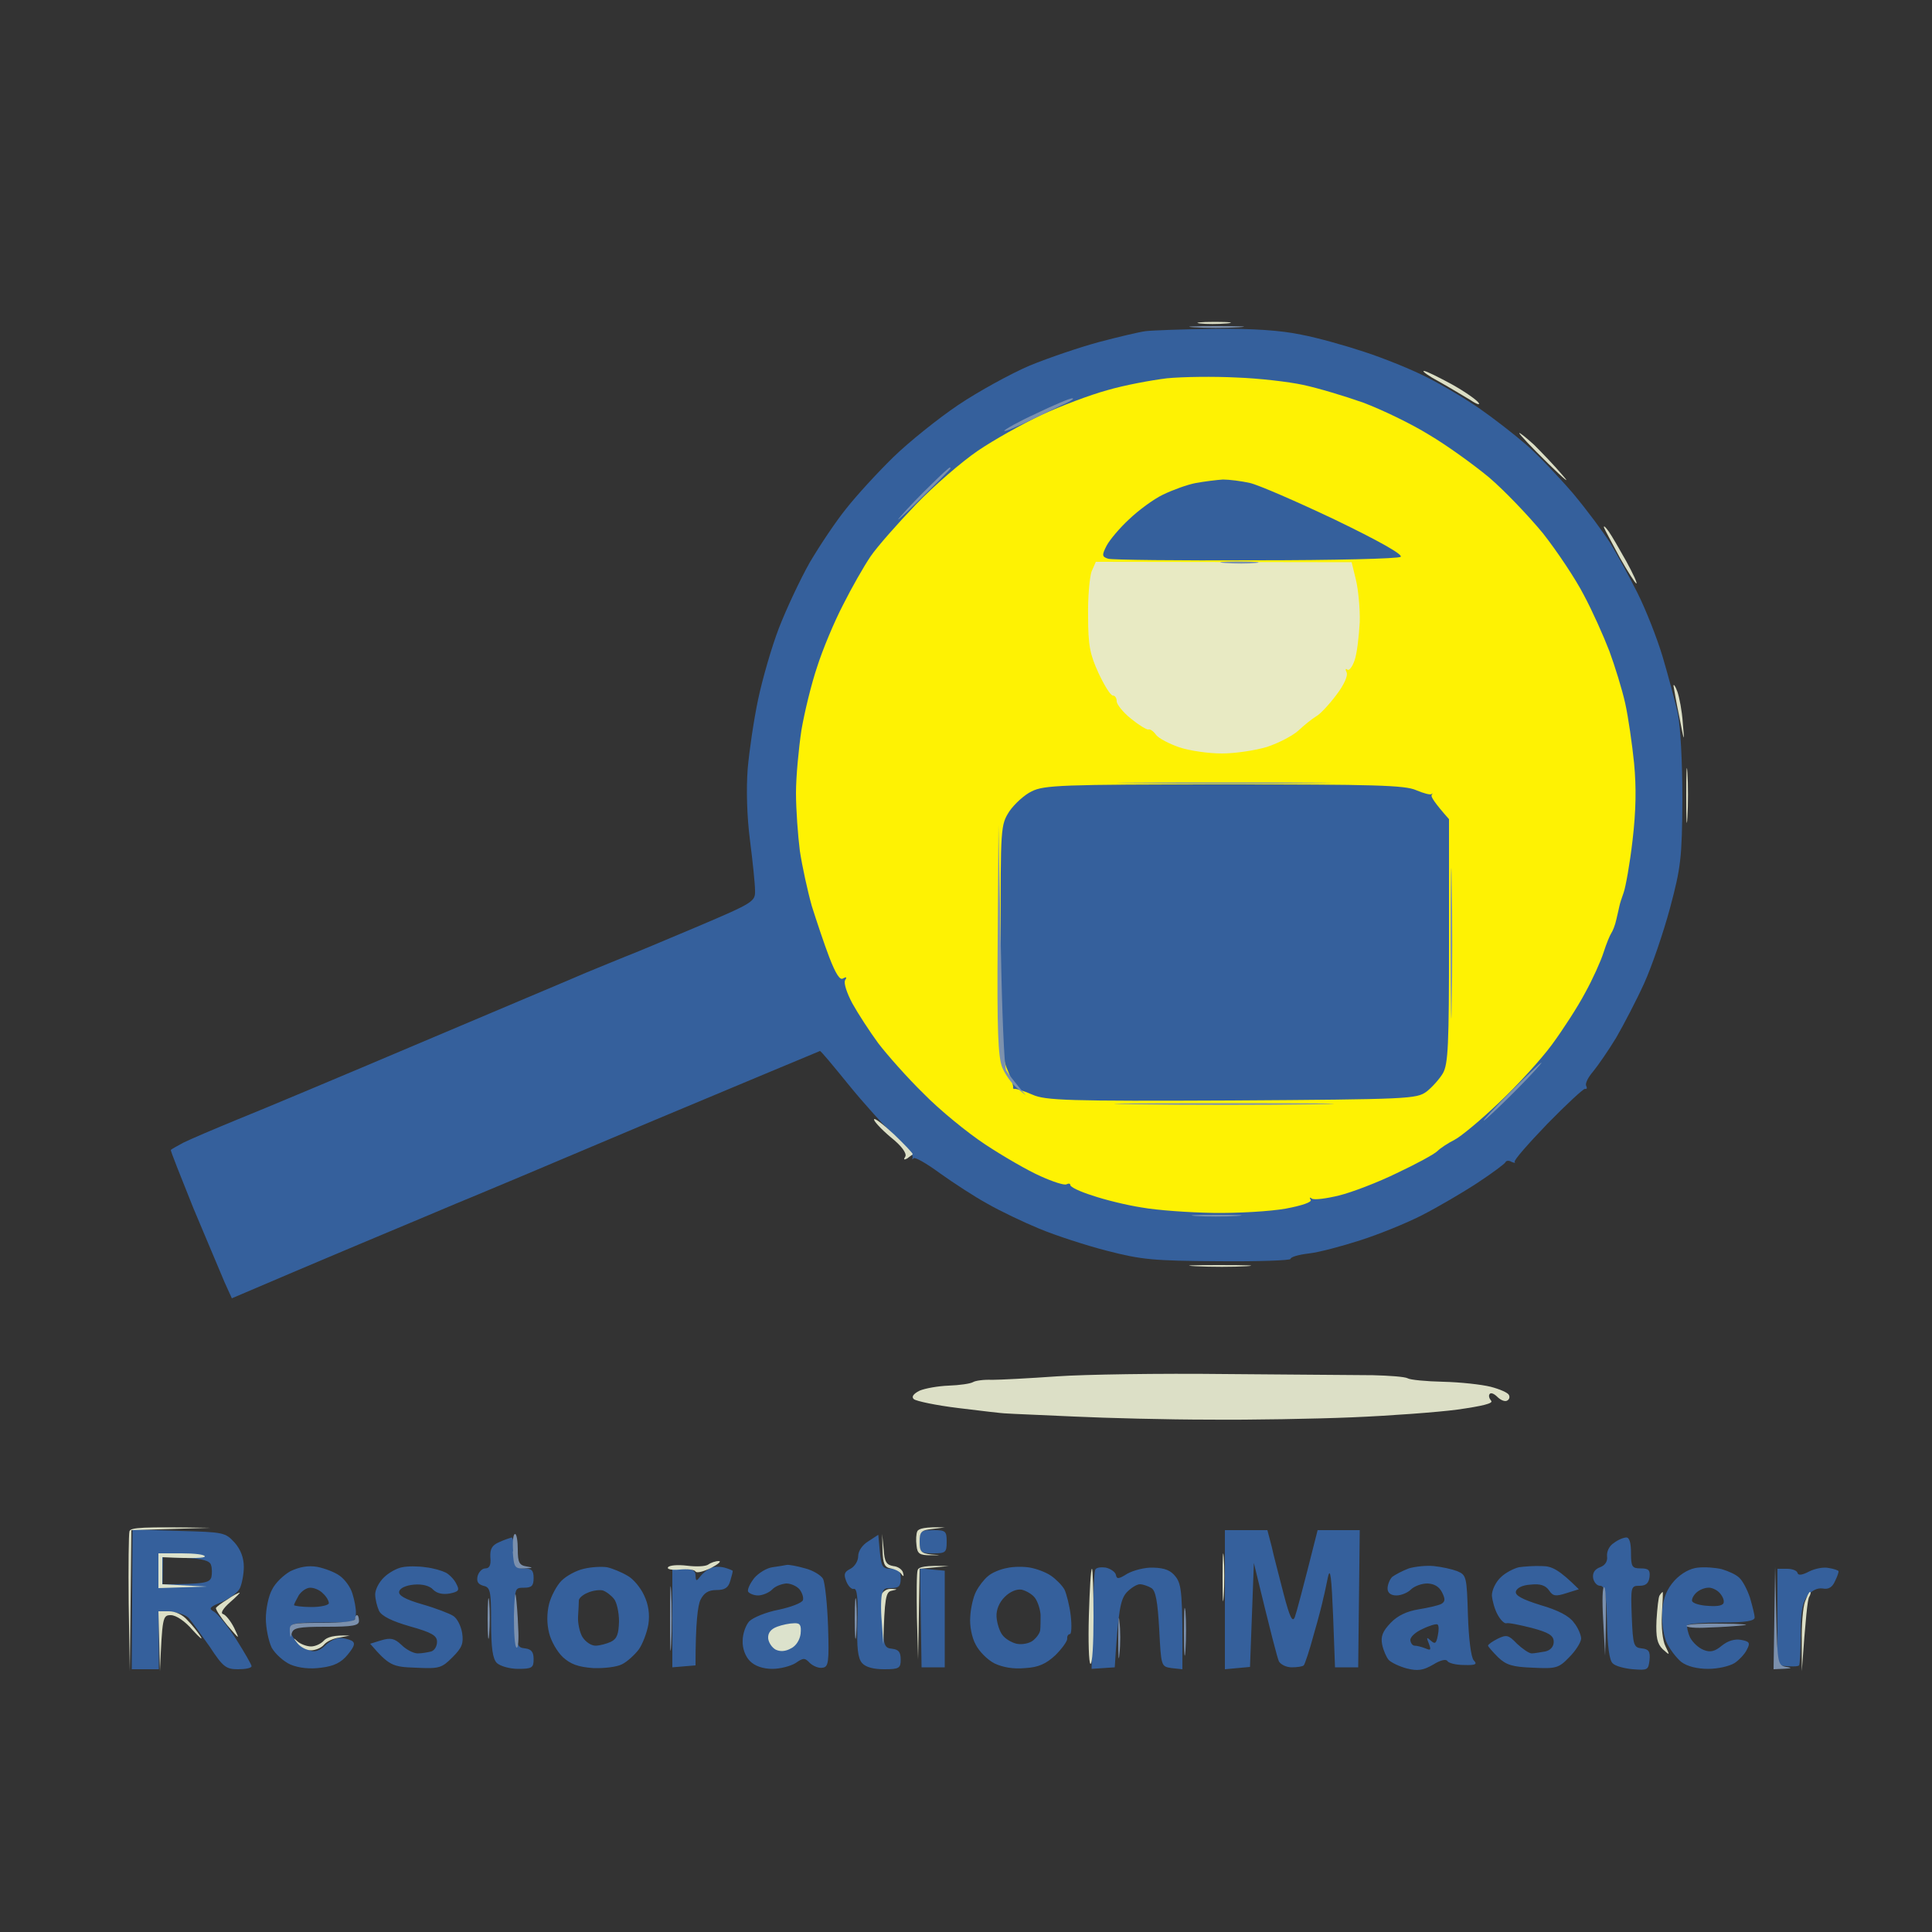 <svg version="1.2" xmlns="http://www.w3.org/2000/svg" viewBox="0 0 500 500" width="500" height="500">
	<rect x="0" y="0" width="500" height="500" fill="#333333" stroke="none"/>
	<title>image 9</title>
	<style>
		.s0 { opacity: 1;fill: #35609c } 
		.s1 { opacity: .94;fill: #e7eacf } 
		.s2 { opacity: .99;fill: #7c91af } 
		.s3 { opacity: 1;fill: #fef203 } 
	</style>
	<g id="Layer 1">
		<path id="Path 0" fill-rule="evenodd" class="s0" d="m314.3 85.1c10-0.1 17.2 0.4 22.4 1.5 4.3 0.8 11.7 2.9 16.5 4.5 4.9 1.6 12.1 4.5 16 6.5 4 2 10.2 5.7 13.8 8.2 3.6 2.5 9 6.7 12 9.3 3 2.6 8.4 8.3 12.1 12.6 3.6 4.3 7.9 10.1 9.6 12.8 1.7 2.8 4.9 8.6 7.1 13 2.2 4.4 5.1 11.8 6.5 16.5 1.4 4.7 3.1 11.2 3.9 14.5 0.7 3.7 1.2 12.4 1.2 22.5-0.1 15.1-0.4 17.5-3.2 28-1.7 6.3-4.7 15.1-6.7 19.5-2 4.4-5.3 10.7-7.2 14-2 3.3-4.7 7.2-6 8.8-1.3 1.5-2.1 3.1-1.8 3.7 0.3 0.6 0.2 0.9-0.3 0.8-0.4-0.1-4.8 4-9.7 9-4.9 5.1-8.8 9.5-8.5 9.9 0.3 0.3-0.1 0.3-0.8 0-0.6-0.4-1.4-0.4-1.6 0.1-0.2 0.4-3.4 2.8-7.2 5.3-3.8 2.5-10.3 6.3-14.4 8.4-4.1 2.1-11.3 5-16 6.5-4.7 1.5-10.6 3.1-13.3 3.4-2.6 0.3-4.7 0.9-4.7 1.4 0 0.4-8.4 0.7-18.8 0.6-16.7-0.1-19.8-0.4-28.7-2.7-5.5-1.4-13.4-4-17.5-5.7-4.1-1.7-10.2-4.6-13.5-6.5-3.3-1.8-8.8-5.4-12.3-7.9-3.4-2.5-6.5-4.3-6.8-3.8-0.3 0.4-0.4 0.3-0.2-0.3 0.1-0.6-1.9-3-4.6-5.5-2.7-2.5-8.1-8.5-12-13.3-3.9-4.8-7.2-8.8-7.4-8.7-0.1 0-20.1 8.4-44.5 18.6-24.3 10.3-46.7 19.7-49.7 20.9-3 1.3-14.3 6-25 10.5-10.7 4.5-22.5 9.5-33 14l-1.9-4.2c-1-2.4-4.6-10.9-8-19-3.3-8.2-6-15-5.9-15.2 0.2-0.2 1.6-1 3.3-1.9 1.6-0.8 7.9-3.5 14-6 6-2.4 27.2-11.3 47-19.7 19.8-8.4 39.1-16.5 43-18.2 3.8-1.6 8.6-3.5 10.5-4.3 1.9-0.7 10.2-4.2 18.5-7.7 14.6-6.2 15-6.5 14.9-9.4 0-1.6-0.6-7.4-1.3-12.9-0.8-6.1-1-13.3-0.6-18.5 0.4-4.7 1.6-12.8 2.7-18 1.1-5.2 3.5-13.6 5.4-18.5 1.9-4.9 5.5-12.6 8-17 2.6-4.4 6.8-10.7 9.5-14 2.6-3.3 8-9.2 12.1-13.2 4-3.9 11.6-10 16.8-13.5 5.2-3.5 13.6-8.1 18.5-10.2 4.9-2 13.1-4.8 18-6.1 4.9-1.3 10.4-2.6 12-2.8 1.6-0.2 9.6-0.5 17.7-0.6zm-280 310.7l12 0.4c11.6 0.3 12 0.4 14.4 3 1.6 1.8 2.4 4 2.4 6.3 0 1.9-0.5 4.4-1 5.5-0.5 1.1-2.7 2.7-4.7 3.6-3.2 1.3-3.5 1.7-2 2.5 0.9 0.5 3.5 3.7 5.7 7.1 2.2 3.5 4 6.6 4 7 0 0.5-1.6 0.8-3.5 0.8-3.1 0-3.9-0.6-7.3-5.8-2.2-3.1-4.6-6.5-5.5-7.5-1-0.9-3-1.7-7.7-1.7v15h-7zm7.8 14.2c10.9 0 12.1-0.4 12.6-1.8 0.2-0.9 0.2-2.4-0.1-3.2-0.3-1.1-2.3-1.6-6.4-1.8l-6-0.3zm185.2-12.8l0.4 4.4c0.4 3.9 0.7 4.4 2.9 4.4 2 0 2.5 0.5 2.5 2.5 0 2-0.5 2.5-2.5 2.5-2.4 0-2.5 0-2.2 7.7 0.2 7.2 0.4 7.8 2.5 8 1.7 0.2 2.2 0.9 2.2 2.8 0 2.2-0.4 2.5-4.2 2.5-2.8 0-4.8-0.5-5.8-1.6-1.1-1.3-1.4-3.9-1.2-10.6 0.2-6-0.1-8.8-0.9-8.6-0.6 0.2-1.5-0.7-2-2-0.7-1.8-0.5-2.4 1.1-3.2 1.1-0.6 2-2 2-3.3 0-1.3 1.1-2.9 2.6-3.8zm-94.9 0.7c0.4 0 0.7 1.8 0.7 4 0 3.6 0.3 4 2.5 4 2 0 2.5 0.5 2.5 2.5 0 2-0.5 2.5-2.5 2.5-2.4 0-2.5 0.1-2.2 7.7 0.2 7.2 0.4 7.8 2.5 8 1.6 0.2 2.2 0.9 2.2 2.8 0 2.2-0.4 2.5-4 2.5-2.2 0-4.6-0.7-5.5-1.5-1.1-1.1-1.5-3.9-1.5-10.5 0-8.2-0.2-9.1-2-9.5-1.4-0.4-1.8-1.1-1.5-2.5 0.3-1.1 1.2-2 2-2 1.1 0 1.5-0.9 1.3-2.9-0.1-2.1 0.4-3.1 2.3-3.9 1.3-0.6 2.8-1.1 3.2-1.2zm288.5 0c0.8 0 1.2 1.4 1.2 4 0 3.6 0.3 4 2.5 4 2 0 2.5 0.4 2.3 2.2-0.2 1.6-0.9 2.3-2.6 2.3-2.2 0-2.3 0.2-2 8 0.3 7.4 0.5 8 2.6 8.2 1.8 0.2 2.2 0.8 2 3-0.3 2.6-0.5 2.7-4.3 2.4-2.2-0.2-4.5-0.8-5.2-1.5-0.9-0.7-1.4-4.5-1.5-10.6-0.2-7.7-0.6-9.5-1.8-9.5-0.8 0-1.6-0.9-1.8-2-0.2-1.3 0.4-2.3 1.8-2.8 1.3-0.5 2-1.5 1.8-2.9-0.1-1.2 0.6-2.7 1.8-3.4 1-0.8 2.5-1.4 3.2-1.4zm-338.8 7.6c2 0.4 4.6 1.4 5.8 2.3 1.3 0.9 2.8 2.9 3.3 4.6 0.5 1.6 1 4 0.9 5.2 0 2.2-0.3 2.3-8.5 2.3-7.4 0-8.5 0.2-8.5 1.7 0 1 0.8 2.5 1.8 3.4 0.9 0.8 2.5 1.9 3.5 2.2 1.1 0.4 2.5-0.1 3.7-1.3 1.1-1.1 2.8-2 3.8-2 0.9 0 2.3 0.3 3.1 0.7 1 0.6 0.8 1.4-1 3.6-1.7 2.1-3.6 3-6.9 3.4-2.8 0.4-5.7 0.1-7.9-0.8-1.8-0.8-4-2.8-4.9-4.4-0.8-1.7-1.5-5.1-1.5-7.5 0-2.5 0.7-5.9 1.6-7.5 0.8-1.7 3-3.8 4.8-4.8 2.4-1.1 4.5-1.5 6.9-1.1zm-6 9.9c0 0.2 2.1 0.5 4.5 0.5 2.5 0 4.5-0.5 4.5-1 0-0.6-0.6-1.7-1.5-2.5-0.8-0.9-2.3-1.5-3.3-1.5-1 0-2.3 0.9-3 2-0.6 1.1-1.2 2.2-1.2 2.5zm34-9.8c2 0.2 4.3 0.9 5.3 1.4 0.9 0.5 2.2 1.8 2.7 2.9 0.9 1.7 0.6 2-1.7 2.5-1.8 0.3-3.3 0-4.3-1-0.9-1-2.8-1.5-5-1.3-2.1 0.2-3.6 0.9-3.8 1.8-0.2 1 1.5 2 6 3.3 3.5 1 7.1 2.4 8 3 1 0.6 2 2.6 2.3 4.4 0.4 2.7 0 3.8-2.5 6.3-2.8 2.8-3.4 3-9.5 2.7-6-0.2-6.9-0.5-11.8-6.2l2.9-0.9c2.4-0.7 3.4-0.5 5.2 1.2 1.2 1.2 3.1 2.2 4.2 2.2 1.1 0 2.7-0.3 3.5-0.5 0.9-0.3 1.5-1.4 1.5-2.5 0-1.6-1.3-2.4-7-4q-7-2-8-4c-0.5-1.1-1-3-1-4.3 0-1.2 1-3.2 2.3-4.4 1.2-1.2 3.4-2.4 4.7-2.6 1.4-0.3 4.1-0.3 6 0zm47 0c1.4 0.3 3.8 1.3 5.3 2.2 1.5 0.8 3.4 3.1 4.3 5.1 1.1 2.3 1.5 4.8 1.1 7.5-0.4 2.2-1.5 5.1-2.5 6.5-1 1.3-2.9 3.1-4.3 3.8-1.3 0.7-4.6 1.1-7.5 1-3.9-0.3-5.8-1-7.8-2.8-1.5-1.4-3.1-4.2-3.6-6.3-0.6-2.4-0.6-5.1 0-7.5 0.5-2 2-4.8 3.2-6 1.3-1.3 3.9-2.7 5.8-3.1 2-0.5 4.7-0.6 6-0.4zm-7.3 8.7c0 0.6-0.1 2.4-0.2 4.1-0.1 1.6 0.4 4 1.1 5.2 0.8 1.3 2.3 2.3 3.4 2.3 1.1 0 2.9-0.5 4-1 1.6-0.8 2-2 2.1-5.3 0-2.3-0.6-5-1.3-5.8-0.7-0.9-2-1.9-2.9-2.2-0.8-0.2-2.6 0-3.9 0.6-1.3 0.5-2.4 1.5-2.3 2.1zm53.8-9.3c0.6-0.1 2.7 0.3 4.8 0.9 2 0.5 4.1 1.8 4.6 2.7 0.5 1 1.1 6.5 1.3 12.3 0.3 9.3 0.1 10.5-1.4 10.7-1 0.2-2.4-0.4-3.3-1.2-1.3-1.4-1.7-1.4-3.7 0-1.3 0.8-4 1.5-6 1.5-2.4 0-4.5-0.7-5.8-2-1.2-1.2-2-3.3-1.9-5.3 0-1.8 0.8-4 1.7-5 1-1 4.4-2.4 7.6-3 3.3-0.7 6.1-1.8 6.3-2.5 0.2-0.7-0.2-1.9-0.9-2.8-0.7-0.8-2.2-1.5-3.4-1.5-1.2 0.1-2.9 0.7-3.7 1.6-0.8 0.8-2.5 1.5-3.6 1.5-1.1 0-2.3-0.5-2.6-1-0.2-0.6 0.5-2.1 1.6-3.5 1.1-1.3 3.2-2.6 4.7-2.8 1.5-0.2 3.2-0.5 3.7-0.6zm63 0.7c1.7 0.3 4.1 1.2 5.4 2.1 1.3 0.9 2.9 2.5 3.5 3.6 0.5 1.1 1.3 4.1 1.6 6.7 0.3 2.6 0.2 4.8-0.2 4.8-0.4 0-0.8 0.5-0.7 1.2 0 0.7-1.4 2.6-3.1 4.3-2.4 2.2-4.3 3.1-7.8 3.3-3 0.3-5.8-0.2-7.9-1.2-1.8-0.9-4-3.1-4.9-4.9-1-1.8-1.6-4.9-1.4-7.2 0.1-2.2 0.8-5.2 1.5-6.5 0.7-1.4 2.1-3.2 3.1-4 1-0.9 3.2-1.8 4.9-2.1 1.7-0.4 4.4-0.4 6-0.1zm-8.7 12.7c0.1 1.7 0.8 3.8 1.5 4.7 0.7 1 2.4 2 3.7 2.3 1.4 0.3 3.3-0.1 4.2-0.8 0.9-0.7 1.8-1.9 1.9-2.7 0.1-0.9 0.1-2.7 0.1-4-0.1-1.4-0.7-3.3-1.4-4.3-0.7-1-2.3-1.9-3.5-2.2-1.3-0.2-3 0.5-4.4 1.9-1.4 1.4-2.2 3.3-2.1 5.1zm113.2-13.1c2 0.2 4.7 0.8 6 1.3 2.4 1 2.5 1.4 2.8 11.4 0.2 6.2 0.8 10.9 1.5 11.7 1 1 0.5 1.3-2.5 1.2-2.1 0-4-0.5-4.3-1-0.3-0.6-1.8-0.3-3.7 0.9-2.6 1.5-4 1.7-6.8 1-1.9-0.5-4-1.5-4.7-2.2-0.6-0.7-1.4-2.5-1.7-4-0.4-2.1 0.1-3.4 2.2-5.6 1.8-1.9 4.2-3 7.2-3.5 2.5-0.4 5.1-1 5.9-1.4 1-0.6 1.1-1.2 0.2-3q-1.1-2.2-3.8-2.3c-1.5 0-3.4 0.7-4.3 1.6-0.8 0.8-2.5 1.5-3.7 1.5-1.5 0-2.3-0.7-2.3-1.8 0-0.9 0.5-2.3 1.2-3 0.8-0.6 2.7-1.6 4.3-2.2 1.7-0.5 4.6-0.8 6.5-0.6zm-6.1 19.2c0.1 0.8 0.6 1.4 1.1 1.4 0.6 0 1.8 0.3 2.8 0.7 1.4 0.6 1.5 0.4 0.9-1.2-0.7-1.7-0.6-1.8 0.5-0.8 1.1 1 1.4 0.7 1.8-1.3 0.3-1.4 0.3-2.7-0.1-2.9-0.3-0.2-2.1 0.3-3.9 1.2-1.8 0.8-3.2 2.1-3.1 2.9zm34.1-19.2c2.5 0 4.4 0.9 9.5 6l-3.2 1c-2.8 0.9-3.5 0.8-4.5-0.7-0.9-1.3-2.3-1.8-4.8-1.5-2.1 0.1-3.6 0.9-3.8 1.8-0.2 1 1.6 2 6.4 3.5 4.5 1.3 7.4 2.8 8.6 4.5 1.1 1.3 1.9 3.3 1.9 4.2-0.1 1-1.4 3.1-3.1 4.8-2.7 2.8-3.4 3-9.4 2.7-5.3-0.2-6.9-0.7-9-2.7-1.4-1.4-2.6-2.8-2.6-3 0-0.3 1.1-1.1 2.5-1.8 2.3-1.1 2.8-1 5 1.3 1.4 1.3 3.1 2.5 3.8 2.5 0.7 0 2.2-0.3 3.5-0.5 1.4-0.3 2.2-1.3 2.2-2.5 0-1.6-1.2-2.4-5.7-3.6-3.2-0.8-6.1-1.4-6.6-1.2-0.5 0.1-1.5-0.9-2.2-2.2-0.8-1.4-1.4-3.7-1.5-5 0-1.4 1-3.5 2.3-4.7 1.2-1.2 3.4-2.3 4.7-2.6 1.4-0.2 4.1-0.4 6-0.3zm46.5 0.8c1.7 0.5 3.7 1.4 4.5 2.2 0.9 0.8 2.1 3.1 2.8 5.2 0.6 2.1 1.2 4.4 1.2 5.1 0 0.9-2.3 1.3-8.5 1.3-4.6 0-8.7 0.3-8.9 0.7-0.2 0.4 0.1 1.9 0.7 3.2 0.7 1.3 2.2 2.7 3.5 3.2 1.7 0.7 2.9 0.4 4.7-1.1 1.6-1.3 3.4-1.8 5-1.5 2.2 0.4 2.4 0.8 1.5 2.5-0.5 1.1-2 2.7-3.2 3.5-1.3 0.8-4.3 1.5-6.8 1.5-2.8 0-5.4-0.6-7-1.8-1.3-1.1-3.1-3.4-3.9-5.3-0.8-2-1.2-5.4-1-8.1 0.3-3.3 1.2-5.5 3.2-7.7 1.8-1.9 4-3.1 6-3.3 1.8-0.2 4.6 0 6.2 0.4zm-7.7 8.2c0.1 0.6 2 1.2 4.2 1.3q4 0.3 4-1c0.1-0.7-0.5-1.8-1.2-2.5-0.7-0.7-2-1.3-2.8-1.2-0.9 0-2.2 0.5-3 1.2-0.7 0.6-1.3 1.6-1.2 2.2z"/>
		<path id="Path 1" fill-rule="evenodd" class="s1" d="m314.5 83.3c3.9 0 5.2 0.2 3 0.4-2.2 0.2-5.4 0.2-7 0-1.6-0.2 0.1-0.4 4-0.4zm54 12.7c0.6 0 3.8 1.6 7.3 3.5 3.4 1.9 6.5 4.1 6.9 4.8 0.4 0.6-0.6 0.3-2.2-0.8-1.7-1-5.3-3.2-8-4.7-2.8-1.5-4.6-2.8-4-2.8zm28.5 19.1c1.9 1.9 5.3 5.4 7.4 7.9 2.2 2.5 0.5 1.1-3.7-3-4.2-4.1-7.6-7.7-7.5-7.9 0.1-0.2 1.8 1.2 3.8 3zm19.3 22.4c0.8 1.1 2.8 4.6 4.6 7.8 1.7 3.1 2.9 5.7 2.6 5.7-0.3 0-2.2-3-4.3-6.7-2-3.8-3.9-7.2-4.1-7.8-0.1-0.6 0.4-0.1 1.2 1zm17.8 41.5c0.5 1.4 1.2 5 1.4 8 0.5 5.4 0.4 5.3-0.9-1.5-0.8-3.8-1.4-7.4-1.5-8 0-0.6 0.5 0.1 1 1.5zm2.6 21c0.2 3 0.2 8.2 0 11.5-0.2 3.3-0.3 0.8-0.3-5.5 0-6.3 0.1-9 0.3-6zm-205.3 93.6c2.7 2.6 4.9 4.9 4.8 5.1-0.1 0.2-0.8 0.6-1.4 1.1q-1.3 0.7-0.5-0.5c0.4-0.8-0.9-2.7-3.8-5-2.5-2.1-4.4-4.2-4.3-4.6 0.1-0.5 2.4 1.3 5.2 3.9zm84.1 33.8c7.1 0 10.3 0.1 7 0.3-3.3 0.2-9.1 0.2-13 0-3.9-0.2-1.1-0.3 6-0.3zm-261 68l-20.5 0.6-0.4 36.5-0.3-17.5c-0.1-9.6 0-18 0.2-18.7 0.3-1 3.1-1.2 21-0.9zm173.8 1.6l0.4 4c0.2 3.2 0.7 4 2.5 4.3 1.2 0.1 2.3 0.9 2.5 1.7q0.4 1.5-0.4 0.4c-0.4-0.7-1.7-1.3-2.8-1.5-1.6-0.3-2-1.2-2.1-4.7zm2.4 14.2c1.7 0.1 1.7 0.1 0 0.5-1.4 0.3-1.8 1.6-2.1 13.8l-0.4-5.8c-0.3-3.3-0.2-6.5 0.1-7.3 0.4-0.7 1.4-1.3 2.4-1.2zm-168.7 1c0.3-0.1-0.9 1.1-2.5 2.5-1.8 1.6-2.5 2.8-1.8 3 0.7 0.2 2 1.8 2.9 3.6 1.5 3.2 1.5 3.1-1.8-0.7-1.8-2.2-3.1-4.2-2.9-4.5 0.2-0.3 1.5-1.3 3-2.2 1.4-1 2.8-1.7 3.1-1.7zm368.3-0.2c0.1 0 0 2.6-0.2 5.8-0.2 3.3 0.2 6.8 0.9 8.2 1.2 2.5 1.2 2.5-0.7 0.8-1.4-1.4-1.8-3-1.6-7.5 0.2-3.1 0.5-6 0.8-6.4 0.3-0.5 0.7-0.9 0.8-0.9zm-389.3 5h2.7c1.7 0 3.6 0.9 4.8 2.3 1.2 1.2 2.7 3.1 3.4 4.2 0.7 1.1-0.2 0.4-2.1-1.7-1.9-2.2-4.2-3.8-5.6-3.8-2.1 0-2.2 0.5-2.8 14.5zm49.5 6.3l-2.7 0.5c-1.5 0.2-3.3 1-4 1.9-0.7 0.8-2.2 1.4-3.3 1.4-1.1 0-2.7-0.8-3.5-1.8-1.2-1.5-1.2-1.6 0-0.5 0.8 0.7 2.4 1.3 3.5 1.3 1.1 0 2.6-0.7 3.3-1.5 0.8-0.9 2.6-1.5 6.7-1.3z"/>
		<path id="Path 2" class="s2" d="m309 84.7c3 0.2 8.2 0.2 11.5 0 3.3-0.2 0.8-0.3-5.5-0.3-6.3 0-9 0.1-6 0.3zm-176.3 316.8c0.3 4.2 0.5 4.5 3.1 4.4 2.2-0.1 2.3-0.2 0.5-0.5-1.9-0.3-2.3-1-2.3-4.4 0-2.2-0.3-4-0.7-4-0.5 0-0.7 2-0.5 4.5zm282.2 17.8l0.5 9.2c0.4-13.2 0.2-17.3-0.2-17.7-0.5-0.4-0.6 3.4-0.3 8.5zm-288.7-0.3c0 4.7 0.2 6.5 0.4 4 0.2-2.5 0.2-6.3 0-8.5-0.2-2.2-0.4-0.2-0.4 4.5zm6.8-0.8c0 4.3 0.2 8 0.7 8.2 0.4 0.2 0.6-2.1 0.4-5.2-0.1-3.2-0.4-6.8-0.6-8.2-0.2-1.4-0.4 1-0.5 5.2zm88.2 0.8c0 4.7 0.2 6.5 0.4 4 0.2-2.5 0.2-6.3 0-8.5-0.2-2.2-0.4-0.2-0.4 4.5zm-129.3 0c0 0.6-3.5 1-8.5 1-8.2 0-8.5 0.1-8.4 2.2 0.1 1.7 0.2 1.8 0.5 0.5 0.4-1.4 1.6-1.7 8.9-1.7 6.9 0 8.5-0.3 8.5-1.5 0-0.8-0.2-1.5-0.5-1.5-0.3 0-0.5 0.4-0.5 1zm344.6 1.7c-0.2 0.5 2.4 0.7 5.7 0.5 3.4-0.1 7.6-0.4 9.2-0.6 1.6-0.1-0.9-0.4-5.7-0.4-4.8-0.1-8.9 0.1-9.2 0.5z"/>
		<path id="Path 3" class="s0" d="m238 399c0 2.8 0.3 3 3.5 3 3.2 0 3.5-0.2 3.5-3 0-2.8-0.3-3-3.5-3-3.2 0-3.5 0.2-3.5 3zm79 15v18l6.5-0.6 1-26.9c4.5 18.6 6.1 24.7 6.5 25.5 0.5 0.8 1.9 1.5 3.3 1.5 1.4 0 2.8-0.2 3.1-0.5 0.3-0.3 1.5-3.9 2.6-8 1.2-4.1 2.3-8.4 2.5-9.5 0.3-1.1 0.8-3.6 1.2-5.5 0.6-2.5 0.9 0.5 1.3 10l0.5 13.5h6l0.4-35.5h-10.9c-4 15.9-5.5 21.4-5.9 22.5-0.6 1.5-1.3 0.1-2.9-6-1.1-4.4-2.6-9.9-3.1-12.3l-1.1-4.2h-11zm-133-8.2c-0.8 0.3-2 1.2-2.7 2.1-1.1 1.4-1.2 1.4-1.3-0.2 0-1.2-0.8-1.7-3-1.7h-3v25.5l6-0.5c0-11.2 0.6-15.6 1.3-17 0.9-1.8 2.1-2.5 4.1-2.5 2.2 0 3.1-0.6 3.6-2.4 0.4-1.3 0.7-2.5 0.6-2.6-0.1-0.1-1-0.5-2.1-0.8-1.1-0.3-2.7-0.3-3.5 0.1zm99.4 0.6c-0.2 0.6-0.5 6.6-0.6 13.3l-0.3 12.2 6-0.4c0.9-15 1.5-17.5 3-19.3 1.1-1.2 2.7-2.2 3.5-2.2 0.8 0 2.2 0.5 3 1 1.1 0.7 1.6 3.5 2 10.6 0.5 9.7 0.5 9.7 3.2 10.1l2.8 0.3c0.1-19.6-0.2-21.9-1.7-23.9-1.3-1.7-2.8-2.3-5.8-2.4-2.2-0.1-5.2 0.7-6.8 1.6-2.2 1.4-2.7 1.4-2.9 0.3-0.1-0.7-1.3-1.6-2.6-1.9-1.5-0.2-2.7 0-2.8 0.7zm184.8 0.3c-1.7 0.9-2.8 1.1-3 0.4-0.1-0.6-1.3-1.1-2.7-1.1h-2.5v25c3.9 0.4 5.3 0.3 5.6 0 0.2-0.3 0.4-3.9 0.4-8 0-5.6 0.4-8.1 1.7-9.9 1.2-1.5 2.6-2.2 4-2 1.5 0.3 2.5-0.3 3.2-1.9 0.6-1.2 1-2.4 0.9-2.6-0.1-0.2-1.2-0.6-2.5-0.8-1.3-0.3-3.5 0.1-5.1 0.9zm-229.9 12l0.2 12.8h6v-25l-6.4-0.6z"/>
		<path id="Path 4" class="s3" d="m302 97.9c-4.1 0.5-11.1 1.8-15.5 3.1-4.4 1.2-12.1 4.1-17 6.4-4.9 2.3-12.4 6.5-16.5 9.3-4.1 2.8-11.3 9-16 13.9-4.7 4.9-10 10.9-11.7 13.4-1.7 2.5-4.9 8.1-7.1 12.5-2.3 4.4-5.3 11.6-6.7 16-1.5 4.4-3.3 11.8-4.1 16.5-0.7 4.7-1.4 12-1.4 16.2 0 4.3 0.5 11.1 1 15 0.6 4 2 10.4 3.1 14.3 1.2 3.8 3.2 9.8 4.5 13.2 1.7 4.4 2.8 6.1 3.6 5.5q1.3-0.7 0.5 0.5c-0.4 0.7 0.5 3.4 1.9 6 1.5 2.7 4.5 7.3 6.7 10.3 2.3 3 7.5 8.9 11.7 13 4.1 4.2 11.3 10.1 16 13.2 4.7 3.1 11.1 6.8 14.3 8.2 3.1 1.4 6.1 2.4 6.7 2.1 0.6-0.3 1-0.2 1 0.2 0 0.5 2.5 1.7 5.7 2.7 3.2 1.1 8.9 2.5 12.8 3.1 3.9 0.7 12.2 1.3 18.5 1.4 6.3 0.1 14.7-0.4 18.7-1.1 4.3-0.8 6.9-1.7 6.5-2.3-0.4-0.6-0.2-0.7 0.3-0.3 0.6 0.4 3.7 0 7-0.8 3.3-0.8 10.1-3.4 15-5.8 4.9-2.3 9.7-4.9 10.5-5.7 0.8-0.8 2.8-2.1 4.4-2.9 1.6-0.8 6.8-5.1 11.5-9.6 4.7-4.4 10.9-11.2 13.7-15 2.8-3.8 6.7-9.8 8.6-13.4 2-3.6 4.1-8.3 4.8-10.5 0.7-2.2 1.6-4.4 2-5 0.4-0.6 1-2.1 1.3-3.5 0.3-1.4 0.7-2.9 0.8-3.5 0.1-0.6 0.6-2.1 1.1-3.5 0.5-1.4 1.6-7.4 2.3-13.5 0.9-7.7 1-13.7 0.4-20-0.5-4.9-1.5-11.9-2.3-15.5-0.8-3.6-2.7-9.7-4.1-13.5-1.5-3.9-4.4-10.4-6.6-14.5-2.1-4.1-6.9-11.3-10.6-16-3.8-4.6-10-11.1-14-14.5-4-3.3-10.9-8.3-15.5-11-4.5-2.8-12.2-6.5-17-8.3-4.8-1.7-11.8-3.8-15.6-4.6-3.7-0.8-11.4-1.7-17.2-1.9-5.8-0.3-13.9-0.2-18 0.2z"/>
		<path id="Path 5" class="s1" d="m273.5 356.2c-7.1 0.5-14.7 0.9-16.8 0.9-2-0.1-4.3 0.2-4.9 0.6-0.7 0.4-3.5 0.8-6.3 0.9-2.7 0.1-6.1 0.7-7.5 1.3-1.6 0.8-2.2 1.6-1.5 2.2 0.6 0.5 5.7 1.6 11.5 2.3 5.8 0.7 11.4 1.4 12.5 1.4 1.1 0.1 9 0.4 17.5 0.8 8.5 0.4 24.3 0.8 35 0.8 10.7 0.1 27.4-0.2 37-0.6 9.6-0.4 21.9-1.3 27.2-2 6.3-0.9 9.4-1.6 8.7-2.3-0.5-0.6-0.7-1.3-0.4-1.7 0.3-0.5 1.2-0.1 2 0.7 0.8 0.8 1.9 1.3 2.5 1 0.6-0.3 0.8-0.9 0.5-1.5-0.3-0.6-2.4-1.5-4.7-2.1-2.4-0.6-7.9-1.2-12.3-1.3-4.4-0.1-8.6-0.5-9.2-0.9-0.7-0.4-4.8-0.7-9-0.8-4.3 0-21.5-0.2-38.3-0.3-16.8-0.2-36.4 0.1-43.5 0.6zm-36.1 40.1c-0.3 0.6-0.4 2.3-0.2 3.7 0.2 2.1 0.8 2.5 3.6 2.5 3 0 3 0 0.2-0.2-2.6-0.3-3-0.7-3-3.3 0-2.6 0.4-3 3.3-3.3l3.2-0.4c-5.1-0.2-6.8 0.3-7.1 1zm79 12.2c0 5.5 0.1 7.5 0.3 4.5 0.2-3 0.2-7.5 0-10-0.2-2.5-0.3 0-0.3 5.5zm-275.4-2v4.5l12.5-0.4-11.5-0.6v-7c8.5 0.4 11 0.2 11-0.2 0-0.5-2.7-0.8-6-0.8h-6zm142.3-1.6c-0.7 0.5-3.1 0.6-5.5 0.3-2.4-0.3-4.6-0.1-4.9 0.4-0.4 0.5 0.9 0.8 3 0.6 2-0.2 3.8 0 4.1 0.5 0.3 0.5 2.1 0 4-0.9 1.9-1 2.8-1.8 2-1.8-0.8 0-2 0.4-2.7 0.9zm54.2 1.4c-0.3 0.7-0.3 6.2-0.2 12.3l0.3 10.9 0.4-23.5 7.5-0.7c-6.1-0.2-7.7 0.2-8 1zm44.3 11.8c-0.2 6.7 0 12.3 0.4 12.5 0.5 0.2 0.8-5.2 0.8-12.1 0-6.9-0.2-12.5-0.4-12.5-0.3 0-0.6 5.4-0.8 12.1zm185.3-3.5c-0.5 1.4-0.9 6-0.8 10.2v7.7c1-13.9 1.5-18.6 1.9-19.2 0.4-0.7 0.5-1.3 0.2-1.3-0.2 0-0.8 1.2-1.3 2.6zm-266 6.4c-1.6 0.6-2.4 1.6-2.3 3 0.1 1.1 1 2.4 1.9 2.9 1.2 0.6 2.6 0.5 4-0.3 1.3-0.6 2.3-2.2 2.5-3.8 0.2-2.2-0.1-2.8-1.7-2.7-1.1 0-3.1 0.4-4.4 0.9z"/>
		<path id="Path 6" class="s2" d="m268.2 107c-4.6 2.1-8.3 4.2-8.3 4.5 0.1 0.3 3.1-1 6.9-2.8 3.7-1.8 7.8-3.8 9.2-4.4 1.4-0.7 2.1-1.2 1.5-1.2-0.5-0.1-4.7 1.7-9.3 3.9zm-27.1 18.3c-2.4 2.3-6 6-7.9 8.2-2 2.2 0.1 0.4 4.6-4 4.5-4.4 8.2-8.1 8.2-8.3 0-0.1-0.1-0.2-0.2-0.2-0.2 0-2.3 1.9-4.7 4.3zm149.9 157.2c-4.1 4.1-7.3 7.5-7 7.5 0.3 0 3.9-3.4 8-7.5 4.1-4.1 7.2-7.5 6.9-7.5-0.2 0-3.8 3.4-7.9 7.5zm-81.5 32.2c2.8 0.2 7.5 0.2 10.5 0 3-0.2 0.8-0.3-5-0.3-5.8 0-8.2 0.1-5.5 0.3zm-136.1 104.3c0 7.4 0.1 10.4 0.3 6.5 0.2-3.9 0.2-9.9 0-13.5-0.2-3.6-0.3-0.4-0.3 7zm285.8-0.2l-0.2 13.2c5-0.2 5.1-0.3 3.3-0.6-2.2-0.4-2.3-0.8-2.6-13.1l-0.3-12.8zm-152.8 3.8c0 5.5 0.2 7.5 0.4 4.5 0.2-3.1 0.2-7.6 0-10-0.3-2.5-0.4 0-0.4 5.5zm-17 1.5c0 4.6 0.1 6.4 0.3 4 0.3-2.5 0.3-6.3 0-8.5-0.2-2.2-0.3-0.2-0.3 4.5z"/>
		<path id="Path 7" class="s0" d="m309.5 125c-2.2 0.4-6 1.8-8.5 3-2.5 1.2-6.4 4.1-8.8 6.4-2.4 2.2-5 5.3-5.8 6.8-1.3 2.5-1.2 2.9 0.4 3.4 0.9 0.3 18.1 0.5 38.2 0.4 20.2 0 36.9-0.4 37.5-0.9 0.6-0.6-5.8-4.2-17-9.6-9.9-4.7-19.8-9-22-9.5-2.2-0.5-5.4-0.9-7-0.9-1.6 0.1-4.8 0.5-7 0.9zm-42.5 79.8c-1.9 0.9-4.5 3.3-5.8 5.2-2.2 3.5-2.3 3.9-2.2 33.3 0 25.4 0.2 30.2 1.7 33.5 0.9 2 1.5 4 1.5 4.5-0.1 0.4 0.1 0.6 0.5 0.5 0.5 0 2.5 0.6 4.5 1.5 3.4 1.5 9 1.7 51.5 1.5 46-0.3 47.9-0.4 50.5-2.3 1.4-1.1 3.3-3.2 4.2-4.7 1.4-2.4 1.6-7.4 1.6-34.3v-31.5c-3.8-4.3-4.7-5.8-4.5-6.2 0.3-0.5 0.3-0.6 0-0.3-0.3 0.3-2.1-0.2-4-1-2.9-1.3-10.9-1.5-49.8-1.5-42 0-46.5 0.2-49.7 1.8z"/>
		<path id="Path 8" class="s1" d="m282.5 147.9c-0.5 1.4-1 6.7-0.9 11.6 0 7.6 0.5 9.9 2.7 14.7 1.5 3.2 3.1 5.8 3.7 5.8 0.6 0 1 0.7 1 1.5 0 0.8 1.7 2.9 3.7 4.5 2.1 1.7 4.1 2.9 4.5 2.8 0.4-0.2 1.3 0.4 2 1.4 0.7 0.9 3.4 2.3 6 3.2 2.7 0.9 7.6 1.6 11 1.6 3.5 0 8.7-0.8 11.7-1.7 3-1 6.7-2.9 8.2-4.3 1.5-1.4 3.5-3 4.5-3.6 1.1-0.6 3.4-3.1 5.2-5.5 2-2.6 3.1-5 2.7-5.9-0.4-0.8-0.3-1.1 0.2-0.7 0.4 0.4 1.3-0.7 1.9-2.5 0.6-1.8 1.1-6.2 1.3-9.8 0.1-3.6-0.4-8.5-1-11l-1.1-4.5-66.2-0.1z"/>
		<path id="Path 9" class="s2" d="m317 145.7c2.5 0.2 6.1 0.2 8 0 1.9-0.2-0.1-0.4-4.5-0.4-4.4 0-6 0.2-3.5 0.4zm-22.5 57c12.6 0.2 32.9 0.2 45 0 12.1-0.1 1.8-0.2-23-0.2-24.8 0-34.6 0.1-22 0.2zm80.9 41.3c0 17.3 0.2 24.5 0.3 16 0.2-8.5 0.2-22.7 0-31.5-0.1-8.8-0.3-1.8-0.3 15.5zm-117.2-0.7c-0.2 23.2 0.1 30.4 1.2 33 0.7 1.7 2.4 4.1 3.7 5.2l2.4 2c-3.3-3.9-4.6-5.7-5.1-6.5-0.5-0.8-1.1-15.4-1.4-32.5l-0.6-31zm35.8 42.5c12.9 0.2 33.6 0.2 46 0 12.4-0.2 1.8-0.3-23.5-0.3-25.3 0-35.4 0.1-22.5 0.3z"/>
	</g>
</svg>